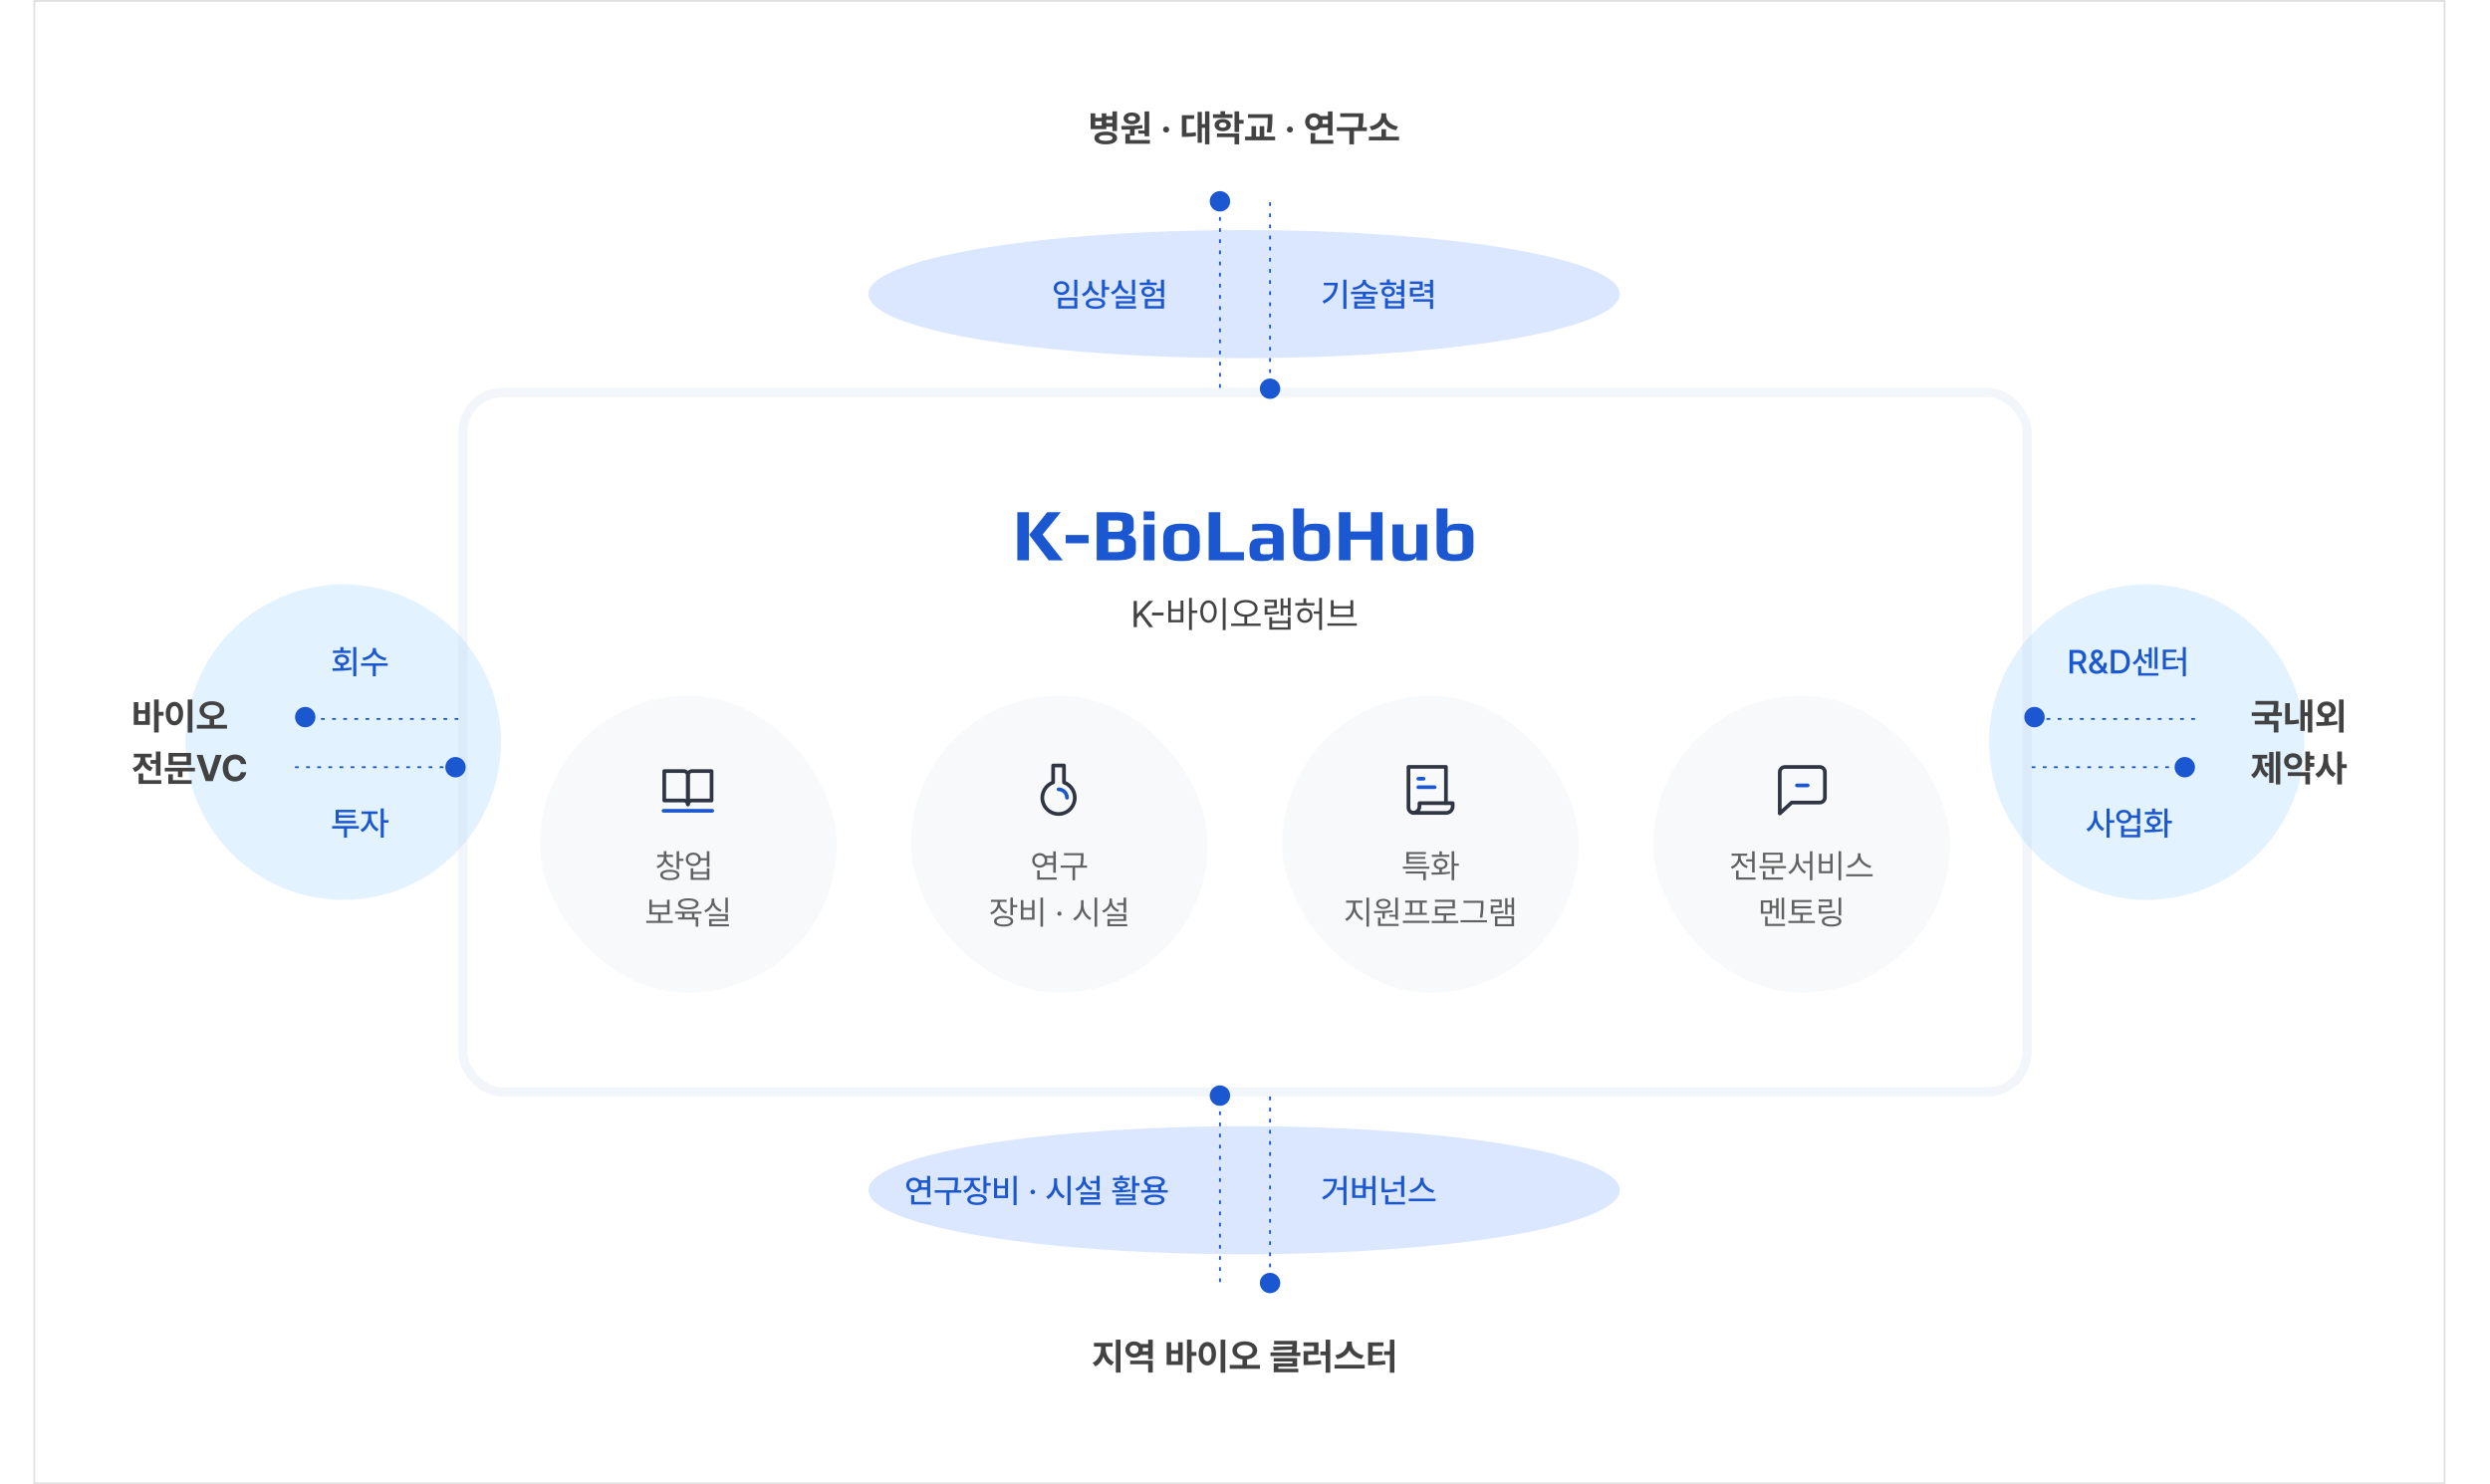 <svg width="1342" height="800" viewBox="0 0 1342 800" fill="none" xmlns="http://www.w3.org/2000/svg">
<rect x="18.5" y="0.5" width="1299" height="799" stroke="#E0E0E0"/>
<g filter="url(#filter0_f_591_1203)">
<ellipse cx="670.5" cy="158.5" rx="202.5" ry="34.5" fill="#DBE7FF"/>
</g>
<g filter="url(#filter1_f_591_1203)">
<circle cx="185" cy="400" r="85" fill="#E2F2FF"/>
</g>
<g filter="url(#filter2_f_591_1203)">
<ellipse cx="670.5" cy="641.5" rx="202.5" ry="34.5" fill="#DBE7FF"/>
</g>
<path d="M590.289 61.098V63.5H593.785V61.098H596.246V62.641H599.527V60.023H602.008V70.648H599.527V68.266H596.246V69.613H587.789V61.098H590.289ZM590.289 67.68H593.785V65.414H590.289V67.68ZM595.934 70.941C599.723 70.961 602.047 72.211 602.066 74.398C602.047 76.547 599.723 77.797 595.934 77.797C592.145 77.797 589.82 76.547 589.82 74.398C589.82 72.211 592.145 70.961 595.934 70.941ZM595.934 72.856C593.57 72.856 592.301 73.344 592.301 74.398C592.301 75.394 593.57 75.902 595.934 75.902C598.297 75.902 599.586 75.394 599.586 74.398C599.586 73.344 598.297 72.856 595.934 72.856ZM596.246 66.273H599.527V64.613H596.246V66.273ZM619.371 60.043V73.461H616.871V72.055H613.473V70.356H616.871V60.043H619.371ZM619.762 75.492V77.484H606.52V72.172H609V69.809C607.408 69.877 605.895 69.887 604.547 69.887L604.254 67.914C607.516 67.894 611.91 67.856 615.66 67.387L615.797 69.164C614.391 69.398 612.936 69.564 611.5 69.672V73.051H609V75.492H619.762ZM610.035 60.648C612.613 60.629 614.469 61.938 614.469 63.832C614.469 65.727 612.613 66.957 610.035 66.957C607.398 66.957 605.562 65.727 605.562 63.832C605.562 61.938 607.379 60.629 610.035 60.648ZM610.035 62.465C608.766 62.465 607.906 62.953 607.926 63.832C607.906 64.691 608.766 65.16 610.035 65.16C611.227 65.16 612.086 64.691 612.105 63.832C612.086 62.953 611.227 62.465 610.035 62.465ZM628.512 71.449C627.594 71.449 626.852 70.707 626.871 69.809C626.852 68.91 627.594 68.188 628.512 68.188C629.371 68.188 630.133 68.91 630.133 69.809C630.133 70.707 629.371 71.449 628.512 71.449ZM651.832 60.023V77.797H649.469V68.871H647.75V76.938H645.465V60.316H647.75V66.879H649.469V60.023H651.832ZM643.59 62.074V64.086H639.469V71.664C641.188 71.654 642.711 71.566 644.43 71.254L644.605 73.285C642.438 73.695 640.543 73.754 638.199 73.773H636.969V62.074H643.59ZM664.293 61.605V63.578H653.746V61.605H657.789V59.926H660.27V61.605H664.293ZM659.02 64.144C661.598 64.144 663.395 65.473 663.395 67.426C663.395 69.379 661.598 70.707 659.02 70.707C656.441 70.707 654.605 69.379 654.605 67.426C654.605 65.473 656.441 64.144 659.02 64.144ZM659.02 66.019C657.828 66.019 657.027 66.508 657.047 67.426C657.027 68.324 657.828 68.793 659.02 68.793C660.211 68.793 661.031 68.324 661.031 67.426C661.031 66.508 660.211 66.019 659.02 66.019ZM667.848 60.023V64.633H670.25V66.664H667.848V71.176H665.348V60.023H667.848ZM667.848 71.918V77.797H665.348V73.91H655.875V71.918H667.848ZM685.777 61.566V63.305C685.758 65.473 685.758 67.914 685.113 71.488L682.672 71.273C683.258 68.022 683.277 65.6 683.277 63.539H672.633V61.566H685.777ZM687.242 73.598V75.629H671.031V73.598H674.488V68.012H676.969V73.598H678.922V68.012H681.383V73.598H687.242ZM695.23 71.449C694.312 71.449 693.57 70.707 693.59 69.809C693.57 68.91 694.312 68.188 695.23 68.188C696.09 68.188 696.852 68.91 696.852 69.809C696.852 70.707 696.09 71.449 695.23 71.449ZM718.16 60.043V73.031H715.68V68.812H711.617C710.758 69.721 709.518 70.277 708.141 70.277C705.445 70.277 703.395 68.324 703.414 65.688C703.395 63.012 705.445 61.078 708.141 61.059C709.518 61.068 710.748 61.615 711.617 62.523H715.68V60.043H718.16ZM718.59 75.492V77.484H706.363V71.723H708.863V75.492H718.59ZM708.141 63.285C706.754 63.285 705.758 64.184 705.777 65.688C705.758 67.172 706.754 68.07 708.141 68.07C709.449 68.07 710.465 67.172 710.465 65.688C710.465 64.184 709.449 63.285 708.141 63.285ZM712.691 64.516C712.779 64.887 712.828 65.277 712.828 65.688C712.828 66.078 712.779 66.459 712.691 66.82H715.68V64.516H712.691ZM734.781 61.059V62.66C734.781 64.32 734.781 66.137 734.332 68.617H736.676V70.629H729.742V77.816H727.242V70.629H720.465V68.617H731.812C732.262 66.322 732.301 64.584 732.301 63.051H722.32V61.059H734.781ZM754.02 73.676V75.668H737.75V73.676H744.547V69.652H747.027V73.676H754.02ZM747.105 62.309C747.105 64.848 749.391 67.523 753.453 68.148L752.398 70.219C749.273 69.652 746.949 67.982 745.777 65.766C744.605 67.973 742.301 69.662 739.195 70.219L738.141 68.148C742.164 67.523 744.43 64.828 744.449 62.309V61.039H747.105V62.309Z" fill="#424242"/>
<path d="M85.551 377.023V383.664H88.168V385.754H85.551V394.797H83.051V377.023H85.551ZM74.574 378.43V382.766H78.266V378.43H80.746V390.676H72.094V378.43H74.574ZM74.574 388.664H78.266V384.699H74.574V388.664ZM103.695 377.023V394.836H101.176V377.023H103.695ZM94.047 378.273C96.723 378.273 98.715 380.734 98.715 384.602C98.715 388.508 96.723 390.949 94.047 390.949C91.312 390.949 89.32 388.508 89.34 384.602C89.32 380.734 91.312 378.273 94.047 378.273ZM94.047 380.52C92.66 380.52 91.742 381.965 91.742 384.602C91.742 387.258 92.66 388.684 94.047 388.684C95.394 388.684 96.312 387.258 96.312 384.602C96.312 381.965 95.394 380.52 94.047 380.52ZM114.203 377.941C118.031 377.941 120.883 379.875 120.902 382.805C120.883 385.48 118.627 387.287 115.434 387.648V390.676H122.367V392.727H106.098V390.676H112.953V387.629C109.77 387.287 107.523 385.471 107.523 382.805C107.523 379.875 110.375 377.941 114.203 377.941ZM114.203 379.934C111.723 379.934 109.984 381.027 109.984 382.805C109.984 384.68 111.723 385.734 114.203 385.734C116.703 385.734 118.422 384.68 118.441 382.805C118.422 381.027 116.703 379.934 114.203 379.934ZM86.508 405.043V418.012H84.027V411.645H81.117V409.633H84.027V405.043H86.508ZM86.938 420.492V422.484H74.711V416.879H77.211V420.492H86.938ZM78.246 408.52C78.246 410.57 79.496 412.777 82.328 413.695L81.098 415.668C79.125 415.033 77.777 413.734 76.996 412.113C76.215 413.91 74.799 415.336 72.699 416.039L71.43 414.008C74.359 413.09 75.688 410.766 75.707 408.5V408.227H72.133V406.234H81.781V408.227H78.246V408.52ZM105.062 413.812V415.785H98.363V418.852H95.902V415.785H88.793V413.812H105.062ZM102.973 405.805V412.348H90.824V405.805H102.973ZM93.266 407.738V410.414H100.531V407.738H93.266ZM103.266 420.492V422.484H90.707V417.309H93.188V420.492H103.266ZM109.242 406.859L112.68 417.641H112.816L116.273 406.859H119.516L114.633 421H110.863L105.961 406.859H109.242ZM129.77 411.781C129.535 410.219 128.324 409.262 126.684 409.262C124.477 409.262 123.031 410.961 123.031 413.93C123.031 416.977 124.496 418.598 126.664 418.598C128.285 418.598 129.477 417.699 129.77 416.176L132.738 416.195C132.406 418.812 130.219 421.195 126.625 421.195C122.836 421.195 120.043 418.539 120.043 413.93C120.043 409.32 122.895 406.664 126.625 406.664C129.887 406.664 132.348 408.539 132.738 411.781H129.77Z" fill="#424242"/>
<g filter="url(#filter3_f_591_1203)">
<circle cx="1157" cy="400" r="85" fill="#E2F2FF"/>
</g>
<path d="M1227.94 377.805V379.191C1227.94 380.5 1227.94 382.004 1227.58 383.918H1229.87V385.91H1222.96V388.469H1227.96V394.797H1225.46V390.422H1215.24V388.469H1220.46V385.91H1213.6V383.918H1225.06C1225.4 382.258 1225.45 380.949 1225.46 379.777H1215.59V377.805H1227.94ZM1246.22 377.023V394.797H1243.81V385.91H1242.15V393.938H1239.81V377.316H1242.15V383.898H1243.81V377.023H1246.22ZM1234.11 378.996V388.273C1235.53 388.244 1237.1 388.117 1238.81 387.785L1239.07 389.934C1236.69 390.344 1234.65 390.461 1232.82 390.461H1231.61V378.996H1234.11ZM1253.93 378.078C1256.74 378.078 1258.85 379.875 1258.85 382.434C1258.85 384.602 1257.34 386.223 1255.16 386.672V389.055C1256.67 388.977 1258.18 388.84 1259.62 388.645L1259.81 390.441C1255.87 391.184 1251.65 391.223 1248.54 391.223L1248.25 389.211C1249.56 389.211 1251.08 389.201 1252.68 389.152V386.652C1250.51 386.213 1248.99 384.592 1248.99 382.434C1248.99 379.875 1251.12 378.078 1253.93 378.078ZM1253.93 380.207C1252.53 380.207 1251.45 381.008 1251.47 382.434C1251.45 383.82 1252.53 384.66 1253.93 384.66C1255.36 384.66 1256.41 383.82 1256.43 382.434C1256.41 381.008 1255.34 380.207 1253.93 380.207ZM1263.11 377.023V394.836H1260.63V377.023H1263.11ZM1228.97 405.023V422.797H1226.61V405.023H1228.97ZM1225.34 405.316V421.977H1222.99V413.129H1220.65V411.117H1222.99V405.316H1225.34ZM1219.22 409.789C1219.22 412.738 1220.14 415.727 1222.74 417.211L1221.28 419.047C1219.69 418.109 1218.65 416.518 1218.05 414.613C1217.44 416.684 1216.36 418.441 1214.73 419.438L1213.23 417.602C1215.85 416 1216.82 412.797 1216.82 409.789V408.832H1213.91V406.84H1221.92V408.832H1219.22V409.789ZM1247.29 407.367V409.379H1244.99V411.195H1247.29V413.266H1244.99V415.512H1242.49V405.023H1244.99V407.367H1247.29ZM1244.99 416.215V422.797H1242.49V418.227H1233.01V416.215H1244.99ZM1235.88 406C1238.64 405.98 1240.73 407.816 1240.73 410.316C1240.73 412.875 1238.64 414.672 1235.88 414.672C1233.11 414.672 1231 412.875 1231 410.316C1231 407.816 1233.11 405.98 1235.88 406ZM1235.88 408.129C1234.48 408.129 1233.44 408.93 1233.46 410.316C1233.44 411.742 1234.48 412.562 1235.88 412.562C1237.25 412.562 1238.29 411.742 1238.31 410.316C1238.29 408.93 1237.25 408.129 1235.88 408.129ZM1254.71 409.047C1254.69 412.23 1256.06 415.453 1258.91 416.82L1257.41 418.812C1255.5 417.875 1254.22 416.117 1253.48 413.969C1252.71 416.273 1251.33 418.158 1249.32 419.145L1247.78 417.133C1250.79 415.746 1252.21 412.348 1252.21 409.047V406.391H1254.71V409.047ZM1262.19 405.023V411.879H1264.81V413.988H1262.19V422.797H1259.69V405.023H1262.19Z" fill="#424242"/>
<rect x="249.5" y="211.5" width="843" height="377" rx="21.5" stroke="#C8D6EB" stroke-opacity="0.24" stroke-width="5"/>
<path d="M548.3 276.04H554.54V302H548.3V276.04ZM554.7 288.24L564.42 276.04H571.74L561.9 288.12L572.82 302H565.22L554.7 288.24ZM574.366 288.32H586.686V292.8H574.366V288.32ZM591.073 276.04H601.593C604.073 276.04 605.98 276.227 607.313 276.6C608.673 276.947 609.633 277.52 610.193 278.32C610.753 279.093 611.033 280.187 611.033 281.6V284.8C611.033 285.52 610.74 286.2 610.153 286.84C609.593 287.48 608.927 287.92 608.153 288.16V288.36C609.167 288.467 610.087 288.907 610.913 289.68C611.767 290.427 612.193 291.267 612.193 292.2V296.2C612.193 298.307 611.353 299.8 609.673 300.68C607.993 301.56 605.393 302 601.873 302H591.073V276.04ZM601.593 286.6C602.58 286.6 603.313 286.52 603.793 286.36C604.273 286.2 604.593 285.947 604.753 285.6C604.94 285.227 605.033 284.693 605.033 284V282.72C605.033 282.107 604.953 281.653 604.793 281.36C604.633 281.04 604.3 280.813 603.793 280.68C603.313 280.547 602.54 280.48 601.473 280.48H597.313V286.6H601.593ZM601.753 297.56C603.273 297.56 604.353 297.387 604.993 297.04C605.633 296.693 605.953 296.133 605.953 295.36V293.28C605.953 292.32 605.7 291.64 605.193 291.24C604.713 290.84 603.847 290.64 602.593 290.64H597.313V297.56H601.753ZM616.384 275.64H622.224V280.36H616.384V275.64ZM616.384 282.64H622.224V302H616.384V282.64ZM636.793 302.4C635.593 302.4 634.606 302.36 633.833 302.28C633.06 302.2 632.233 302.04 631.353 301.8C630.393 301.533 629.62 301.16 629.033 300.68C628.446 300.173 627.953 299.467 627.553 298.56C627.153 297.68 626.953 296.613 626.953 295.36V289.64C626.953 288.36 627.153 287.24 627.553 286.28C627.953 285.32 628.473 284.573 629.113 284.04C629.673 283.587 630.406 283.213 631.313 282.92C632.246 282.6 633.153 282.4 634.033 282.32C635.046 282.267 635.966 282.24 636.793 282.24C638.02 282.24 638.993 282.28 639.713 282.36C640.46 282.413 641.273 282.573 642.153 282.84C643.113 283.133 643.886 283.533 644.473 284.04C645.086 284.547 645.606 285.267 646.033 286.2C646.433 287.16 646.633 288.307 646.633 289.64V295.36C646.633 296.56 646.433 297.613 646.033 298.52C645.66 299.427 645.166 300.133 644.553 300.64C644.02 301.093 643.286 301.467 642.353 301.76C641.446 302.027 640.553 302.2 639.673 302.28C638.873 302.36 637.913 302.4 636.793 302.4ZM636.793 298.76C637.886 298.76 638.713 298.68 639.273 298.52C639.833 298.333 640.22 298.053 640.433 297.68C640.673 297.307 640.793 296.76 640.793 296.04V288.72C640.793 287.653 640.513 286.907 639.953 286.48C639.393 286.053 638.34 285.84 636.793 285.84C635.246 285.84 634.193 286.053 633.633 286.48C633.073 286.907 632.793 287.653 632.793 288.72V296.04C632.793 296.76 632.9 297.307 633.113 297.68C633.353 298.053 633.753 298.333 634.313 298.52C634.873 298.68 635.7 298.76 636.793 298.76ZM651.425 276.04H657.665V297.56H670.425V302H651.425V276.04ZM679.868 302.4C678.055 302.4 676.695 302.24 675.788 301.92C674.908 301.573 674.281 300.973 673.908 300.12C673.561 299.24 673.388 297.933 673.388 296.2C673.388 294.653 673.575 293.44 673.948 292.56C674.348 291.68 674.975 291.053 675.828 290.68C676.708 290.28 677.908 290.08 679.428 290.08H685.988V288.76C685.988 287.933 685.868 287.32 685.628 286.92C685.415 286.52 685.001 286.24 684.388 286.08C683.801 285.92 682.908 285.84 681.708 285.84C680.055 285.84 677.788 286 674.908 286.32V282.64C677.015 282.373 679.481 282.24 682.308 282.24C684.788 282.24 686.695 282.427 688.028 282.8C689.388 283.173 690.361 283.813 690.948 284.72C691.535 285.627 691.828 286.947 691.828 288.68V302H686.108V300.24C685.655 301.013 685.041 301.56 684.268 301.88C683.495 302.227 682.028 302.4 679.868 302.4ZM682.148 298.76C683.321 298.76 684.161 298.72 684.668 298.64C685.041 298.587 685.295 298.507 685.428 298.4C685.588 298.293 685.721 298.12 685.828 297.88C685.935 297.693 685.988 297.413 685.988 297.04V293.28H681.988C681.081 293.28 680.441 293.347 680.068 293.48C679.695 293.587 679.441 293.827 679.308 294.2C679.175 294.547 679.108 295.173 679.108 296.08C679.108 296.96 679.175 297.573 679.308 297.92C679.441 298.267 679.695 298.493 680.068 298.6C680.468 298.707 681.161 298.76 682.148 298.76ZM706.766 302.4C704.313 302.4 702.366 302.147 700.926 301.64C699.513 301.133 698.5 300.36 697.886 299.32C697.273 298.253 696.966 296.853 696.966 295.12V274H702.806V284.56C703.153 283.68 703.793 283.08 704.726 282.76C705.66 282.413 707.113 282.24 709.086 282.24C710.766 282.24 712.113 282.373 713.126 282.64C714.166 282.907 714.953 283.333 715.486 283.92C715.993 284.507 716.34 285.16 716.526 285.88C716.713 286.573 716.806 287.533 716.806 288.76V295.12C716.806 297.733 716.02 299.6 714.446 300.72C712.873 301.84 710.313 302.4 706.766 302.4ZM706.846 298.76C707.993 298.76 708.86 298.68 709.446 298.52C710.033 298.36 710.433 298.08 710.646 297.68C710.86 297.28 710.966 296.68 710.966 295.88V288.72C710.966 287.84 710.873 287.213 710.686 286.84C710.5 286.44 710.126 286.173 709.566 286.04C709.006 285.907 708.086 285.84 706.806 285.84C705.713 285.84 704.873 285.933 704.286 286.12C703.726 286.307 703.34 286.6 703.126 287C702.913 287.4 702.806 287.973 702.806 288.72V295.88C702.806 296.68 702.9 297.28 703.086 297.68C703.3 298.08 703.686 298.36 704.246 298.52C704.833 298.68 705.7 298.76 706.846 298.76ZM721.62 276.04H727.86V286.44H738.9V276.04H745.14V302H738.9V290.88H727.86V302H721.62V276.04ZM757.202 302.4C754.722 302.4 752.975 301.96 751.962 301.08C750.975 300.173 750.482 298.76 750.482 296.84V282.64H756.322V296.04C756.322 296.787 756.389 297.347 756.522 297.72C756.682 298.093 756.975 298.36 757.402 298.52C757.855 298.68 758.535 298.76 759.442 298.76C760.589 298.76 761.429 298.693 761.962 298.56C762.495 298.4 762.855 298.133 763.042 297.76C763.229 297.387 763.322 296.813 763.322 296.04V282.64H769.162V302H763.402V299.64C762.975 301.48 760.909 302.4 757.202 302.4ZM784.071 302.4C781.618 302.4 779.671 302.147 778.231 301.64C776.818 301.133 775.804 300.36 775.191 299.32C774.578 298.253 774.271 296.853 774.271 295.12V274H780.111V284.56C780.458 283.68 781.098 283.08 782.031 282.76C782.964 282.413 784.418 282.24 786.391 282.24C788.071 282.24 789.418 282.373 790.431 282.64C791.471 282.907 792.258 283.333 792.791 283.92C793.298 284.507 793.644 285.16 793.831 285.88C794.018 286.573 794.111 287.533 794.111 288.76V295.12C794.111 297.733 793.324 299.6 791.751 300.72C790.178 301.84 787.618 302.4 784.071 302.4ZM784.151 298.76C785.298 298.76 786.164 298.68 786.751 298.52C787.338 298.36 787.738 298.08 787.951 297.68C788.164 297.28 788.271 296.68 788.271 295.88V288.72C788.271 287.84 788.178 287.213 787.991 286.84C787.804 286.44 787.431 286.173 786.871 286.04C786.311 285.907 785.391 285.84 784.111 285.84C783.018 285.84 782.178 285.933 781.591 286.12C781.031 286.307 780.644 286.6 780.431 287C780.218 287.4 780.111 287.973 780.111 288.72V295.88C780.111 296.68 780.204 297.28 780.391 297.68C780.604 298.08 780.991 298.36 781.551 298.52C782.138 298.68 783.004 298.76 784.151 298.76Z" fill="#1B57D1"/>
<path d="M610.992 338V323.856H612.746V330.845H612.925L619.224 323.856H621.517L615.605 330.238L621.517 338H619.376L614.514 331.453L612.746 333.442V338H610.992ZM627.096 330.155V331.702H620.895V330.155H627.096ZM642.394 322.227V329.064H645.294V330.39H642.394V339.588H640.86V322.227H642.394ZM629.673 335.417V323.704H631.192V328.29H636.275V323.704H637.794V335.417H629.673ZM631.192 334.133H636.275V329.519H631.192V334.133ZM660.549 322.227V339.616H659.016V322.227H660.549ZM646.889 329.616C646.889 325.928 648.726 323.58 651.322 323.566C653.892 323.58 655.756 325.928 655.756 329.616C655.756 333.318 653.892 335.666 651.322 335.666C648.726 335.666 646.889 333.318 646.889 329.616ZM648.367 329.616C648.367 332.448 649.582 334.298 651.322 334.298C653.063 334.298 654.264 332.448 654.264 329.616C654.264 326.798 653.063 324.948 651.322 324.934C649.582 324.948 648.367 326.798 648.367 329.616ZM671.425 323.359C675.127 323.373 677.779 325.169 677.779 327.903C677.779 330.486 675.486 332.199 672.185 332.42V336.066H679.423V337.351H663.525V336.066H670.666V332.42C667.392 332.192 665.086 330.486 665.086 327.903C665.086 325.169 667.751 323.373 671.425 323.359ZM666.563 327.903C666.563 329.906 668.621 331.204 671.425 331.218C674.243 331.204 676.301 329.906 676.301 327.903C676.301 325.942 674.243 324.616 671.425 324.63C668.621 324.616 666.563 325.942 666.563 327.903ZM695.547 322.24V331.84H694.097V327.613H691.652V331.674H690.216V322.558H691.652V326.37H694.097V322.24H695.547ZM681.57 324.519V323.276H688.144V327.724H683.103V330.03C685.382 330.01 687.129 329.913 689.194 329.492L689.36 330.749C687.108 331.177 685.257 331.273 682.744 331.273H681.611V326.564H686.68V324.519H681.57ZM684.111 339.354V332.655H685.63V334.644H694.056V332.655H695.547V339.354H684.111ZM685.63 338.097H694.056V335.887H685.63V338.097ZM708.427 325.017V326.287H698.095V325.017H702.487V322.434H704.02V325.017H708.427ZM699.172 331.715C699.172 329.381 700.899 327.724 703.275 327.724C705.623 327.724 707.335 329.381 707.349 331.715C707.335 334.022 705.623 335.693 703.275 335.693C700.899 335.693 699.172 334.022 699.172 331.715ZM700.609 331.715C700.595 333.276 701.741 334.381 703.275 334.367C704.794 334.381 705.94 333.276 705.94 331.715C705.94 330.169 704.794 329.05 703.275 329.036C701.741 329.05 700.595 330.169 700.609 331.715ZM708.054 330.804V329.519H710.968V322.227H712.487V339.588H710.968V330.804H708.054ZM731.278 335.983V337.268H715.38V335.983H731.278ZM717.259 332.503V323.47H718.792V326.715H727.811V323.47H729.33V332.503H717.259ZM718.792 331.273H727.811V327.945H718.792V331.273Z" fill="#424242"/>
<rect x="291" y="375" width="160" height="160" rx="80" fill="#F8F9FA"/>
<path d="M383.342 415.592H373.146C372.554 415.555 371.97 415.753 371.522 416.143C371.074 416.534 370.799 417.085 370.756 417.678V433.529C370.799 432.937 371.074 432.385 371.522 431.995C371.97 431.604 372.554 431.406 373.146 431.444H383.342C383.397 431.444 383.448 431.447 383.502 431.451V415.599C383.448 415.596 383.397 415.592 383.342 415.592Z" stroke="#2F3542" stroke-width="2" stroke-linecap="round" stroke-linejoin="round"/>
<path d="M358.165 415.592H368.361C368.954 415.555 369.538 415.753 369.985 416.143C370.433 416.534 370.708 417.085 370.751 417.678V433.529C370.708 432.937 370.433 432.385 369.985 431.995C369.538 431.604 368.954 431.406 368.361 431.444H358.165C358.112 431.444 358.058 431.447 358.005 431.451V415.599C358.058 415.596 358.112 415.592 358.165 415.592Z" stroke="#2F3542" stroke-width="2" stroke-linecap="round" stroke-linejoin="round"/>
<path d="M357.626 436.999H383.88" stroke="#1B57D1" stroke-width="2" stroke-linecap="round" stroke-linejoin="round"/>
<path d="M359.144 462.172C359.144 464.088 360.726 465.811 363.028 466.479L362.378 467.586C360.576 467.023 359.188 465.854 358.493 464.352C357.816 466.057 356.375 467.357 354.538 467.99L353.835 466.9C356.173 466.18 357.79 464.316 357.79 462.172V461.855H354.257V460.713H357.79V458.727H359.179V460.713H362.677V461.855H359.144V462.172ZM366.034 458.797V462.875H368.39V464.018H366.034V468.395H364.663V458.797H366.034ZM361.024 468.781C364.241 468.781 366.175 469.801 366.175 471.576C366.175 473.369 364.241 474.371 361.024 474.371C357.79 474.371 355.839 473.369 355.839 471.576C355.839 469.801 357.79 468.781 361.024 468.781ZM361.024 469.871C358.651 469.871 357.21 470.486 357.228 471.576C357.21 472.666 358.651 473.299 361.024 473.299C363.397 473.299 364.839 472.666 364.839 471.576C364.839 470.486 363.397 469.871 361.024 469.871ZM373.681 459.535C375.781 459.518 377.372 460.739 377.671 462.541H380.94V458.797H382.329V467.182H380.94V463.684H377.688C377.407 465.529 375.799 466.76 373.681 466.76C371.308 466.76 369.62 465.283 369.62 463.139C369.62 461.012 371.308 459.518 373.681 459.535ZM373.681 460.713C372.081 460.695 370.938 461.697 370.938 463.139C370.938 464.562 372.081 465.6 373.681 465.6C375.263 465.6 376.388 464.562 376.388 463.139C376.388 461.697 375.263 460.695 373.681 460.713ZM373.646 467.973V469.959H380.94V467.973H382.329V474.213H372.257V467.973H373.646ZM373.646 473.088H380.94V471.066H373.646V473.088ZM362.606 496.277V497.42H348.298V496.277H354.731V492.902H349.985V484.904H351.374V487.734H359.495V484.904H360.849V492.902H356.085V496.277H362.606ZM351.374 491.777H359.495V488.859H351.374V491.777ZM378.093 491.338V492.463H374.296V494.449H376.335V499.424H374.946V495.557H365.437V494.449H367.634V492.463H363.854V491.338H378.093ZM370.974 484.184C374.366 484.166 376.493 485.291 376.493 487.154C376.493 489.035 374.366 490.16 370.974 490.143C367.581 490.16 365.437 489.035 365.437 487.154C365.437 485.291 367.581 484.166 370.974 484.184ZM370.974 485.291C368.442 485.273 366.843 485.994 366.86 487.154C366.843 488.35 368.442 489.07 370.974 489.07C373.47 489.07 375.087 488.35 375.087 487.154C375.087 485.994 373.47 485.273 370.974 485.291ZM369.022 494.449H372.942V492.463H369.022V494.449ZM392.296 483.797V491.9H390.942V483.797H392.296ZM392.313 492.691V496.436H383.542V498.123H392.876V499.248H382.188V495.363H390.942V493.799H382.153V492.691H392.313ZM384.948 485.449C384.931 487.664 386.618 489.615 388.938 490.371L388.253 491.443C386.425 490.819 384.966 489.51 384.263 487.822C383.56 489.642 382.092 491.074 380.237 491.742L379.517 490.652C381.872 489.826 383.542 487.752 383.542 485.449V484.254H384.948V485.449Z" fill="#616161"/>
<rect x="491" y="375" width="160" height="160" rx="80" fill="#F8F9FA"/>
<path d="M570.517 425.426C571.114 425.425 571.705 425.543 572.256 425.771C572.807 425.999 573.308 426.334 573.73 426.756C574.152 427.178 574.487 427.679 574.715 428.23C574.943 428.781 575.061 429.372 575.061 429.969" stroke="#1B57D1" stroke-width="2" stroke-linecap="round" stroke-linejoin="round"/>
<path d="M573.438 421.707V412.599H567.596V421.707C565.647 422.396 564.005 423.751 562.959 425.534C561.914 427.317 561.532 429.412 561.881 431.449C562.231 433.486 563.289 435.334 564.87 436.666C566.45 437.999 568.45 438.729 570.517 438.729C572.584 438.729 574.584 437.999 576.165 436.666C577.745 435.334 578.803 433.486 579.153 431.449C579.502 429.412 579.121 427.317 578.075 425.534C577.029 423.751 575.387 422.396 573.438 421.707Z" stroke="#2F3542" stroke-width="2" stroke-linecap="round" stroke-linejoin="round"/>
<path d="M569.031 458.814V470.363H567.643V466.145H563.6C562.879 467.067 561.719 467.621 560.383 467.621C558.045 467.621 556.322 466.004 556.322 463.719C556.322 461.434 558.045 459.816 560.383 459.799C561.71 459.808 562.844 460.353 563.582 461.258H567.643V458.814H569.031ZM569.471 472.93V474.09H558.994V469.15H560.383V472.93H569.471ZM560.383 461.029C558.783 461.047 557.641 462.154 557.641 463.719C557.641 465.283 558.783 466.391 560.383 466.391C561.912 466.391 563.09 465.283 563.09 463.719C563.09 462.154 561.912 461.047 560.383 461.029ZM564.215 462.4C564.347 462.805 564.426 463.244 564.426 463.719C564.426 464.176 564.347 464.606 564.215 465.002H567.643V462.4H564.215ZM583.99 459.816V461.188C583.99 462.673 583.99 464.281 583.551 466.531H585.871V467.674H579.42V474.459H578.031V467.674H571.633V466.531H582.145C582.619 464.281 582.619 462.638 582.619 461.188V460.959H573.426V459.816H583.99ZM539.008 486.768C539.008 488.807 540.537 490.635 542.84 491.391L542.189 492.48C540.388 491.892 539.025 490.644 538.357 489.07C537.681 490.863 536.239 492.261 534.367 492.938L533.664 491.83C536.002 491.039 537.637 489.018 537.654 486.768V486.1H534.086V484.957H542.523V486.1H539.008V486.768ZM545.934 483.797V487.787H548.289V488.947H545.934V493.236H544.562V483.797H545.934ZM540.924 493.658C544.141 493.658 546.074 494.713 546.074 496.506C546.074 498.334 544.141 499.389 540.924 499.389C537.707 499.389 535.738 498.334 535.738 496.506C535.738 494.713 537.707 493.658 540.924 493.658ZM540.924 494.766C538.568 494.766 537.109 495.416 537.127 496.506C537.109 497.631 538.568 498.281 540.924 498.281C543.297 498.281 544.738 497.631 544.738 496.506C544.738 495.416 543.297 494.766 540.924 494.766ZM562.158 483.797V499.459H560.77V483.797H562.158ZM551.559 485.133V489.264H556.217V485.133H557.57V495.68H550.188V485.133H551.559ZM551.559 494.52H556.217V490.371H551.559V494.52ZM571 493.57C570.385 493.57 569.857 493.061 569.875 492.428C569.857 491.812 570.385 491.303 571 491.303C571.615 491.303 572.125 491.812 572.125 492.428C572.125 493.061 571.615 493.57 571 493.57ZM583.99 487.998C583.973 490.846 585.924 493.729 588.227 494.766L587.383 495.855C585.607 494.985 584.069 493.148 583.322 490.916C582.593 493.28 581.055 495.249 579.227 496.172L578.348 495.012C580.668 493.939 582.602 490.969 582.619 487.998V485.15H583.99V487.998ZM591.32 483.797V499.459H589.932V483.797H591.32ZM606.947 483.797V491.883H605.559V487.822H602.078V486.68H605.559V483.797H606.947ZM606.947 492.674V496.4H598.211V498.105H607.527V499.213H596.857V495.346H605.576V493.781H596.822V492.674H606.947ZM599.318 485.783C599.301 487.84 600.918 489.703 603.203 490.459L602.465 491.531C600.733 490.916 599.354 489.686 598.668 488.104C598 489.888 596.585 491.25 594.73 491.918L593.975 490.811C596.33 490.037 597.947 488.068 597.965 485.783V484.307H599.318V485.783Z" fill="#616161"/>
<rect x="691" y="375" width="160" height="160" rx="80" fill="#F8F9FA"/>
<path d="M765.04 432.891V434.588C765.039 435.488 764.694 436.354 764.076 437.009C763.458 437.664 762.614 438.06 761.715 438.114C761.79 438.12 761.863 438.137 761.941 438.137H779.392C780.334 438.137 781.236 437.762 781.902 437.097C782.567 436.431 782.941 435.529 782.941 434.588V432.891H765.04Z" stroke="#2F3542" stroke-width="2" stroke-linecap="round" stroke-linejoin="round"/>
<path d="M779.303 432.891V413.318H759.107V435.298C759.108 436.009 759.378 436.694 759.861 437.215C760.344 437.736 761.007 438.056 761.715 438.111" stroke="#2F3542" stroke-width="2" stroke-linecap="round" stroke-linejoin="round"/>
<path d="M761.489 438.137H761.941C761.863 438.137 761.79 438.12 761.715 438.114C761.64 438.109 761.567 438.137 761.489 438.137Z" stroke="#2F3542" stroke-width="2" stroke-linecap="round" stroke-linejoin="round"/>
<path d="M764.43 419.718H767.23" stroke="#1B57D1" stroke-width="2" stroke-linecap="round" stroke-linejoin="round"/>
<path d="M764.43 424.268H773.18" stroke="#1B57D1" stroke-width="2" stroke-linecap="round" stroke-linejoin="round"/>
<path d="M770.314 467.076V468.184H756.059V467.076H770.314ZM768.469 469.713V474.424H767.062V470.82H757.658V469.713H768.469ZM768.627 464.492V465.564H757.957V459.219H768.539V460.326H759.346V461.82H768.117V462.893H759.346V464.492H768.627ZM783.762 458.797V465.459H786.258V466.619H783.762V474.424H782.373V458.797H783.762ZM771.439 470.258C772.714 470.258 774.199 470.258 775.746 470.205V468.465C773.927 468.263 772.74 467.199 772.758 465.652C772.74 463.895 774.234 462.752 776.449 462.752C778.629 462.752 780.141 463.895 780.158 465.652C780.141 467.199 778.937 468.263 777.135 468.482V470.152C778.594 470.082 780.062 469.968 781.424 469.766L781.512 470.82C778.102 471.4 774.41 471.436 771.668 471.436L771.439 470.258ZM781.143 460.713V461.838H771.721V460.713H775.746V458.832H777.135V460.713H781.143ZM776.449 463.824C775.008 463.824 774.041 464.562 774.041 465.652C774.041 466.742 775.008 467.445 776.449 467.428C777.873 467.445 778.84 466.742 778.84 465.652C778.84 464.562 777.873 463.824 776.449 463.824ZM730.553 488.596C730.553 491.25 732.486 493.939 734.789 494.941L734.016 496.031C732.188 495.196 730.605 493.395 729.885 491.232C729.146 493.526 727.573 495.521 725.789 496.418L724.963 495.328C727.195 494.256 729.146 491.303 729.164 488.596V486.557H725.473V485.414H734.279V486.557H730.553V488.596ZM737.848 483.797V499.424H736.459V483.797H737.848ZM753.404 483.814V495.68H752.016V494.062H748.781V493.061H752.016V483.814H753.404ZM753.791 497.93V499.09H742.682V494.52H744.07V497.93H753.791ZM740.432 491.057C743.35 491.039 747.252 491.021 750.609 490.6L750.697 491.602C749.3 491.821 747.841 491.962 746.408 492.041V495.135H745.02V492.111C743.438 492.182 741.935 492.19 740.625 492.182L740.432 491.057ZM745.564 484.447C747.85 484.447 749.414 485.537 749.432 487.172C749.414 488.842 747.85 489.879 745.564 489.879C743.262 489.879 741.697 488.842 741.697 487.172C741.697 485.537 743.262 484.447 745.564 484.447ZM745.564 485.502C744.035 485.484 742.998 486.17 743.016 487.172C742.998 488.191 744.035 488.859 745.564 488.859C747.041 488.859 748.096 488.191 748.113 487.172C748.096 486.17 747.041 485.484 745.564 485.502ZM770.385 496.242V497.42H756.076V496.242H770.385ZM769.014 485.379V486.521H766.535V491.988H768.979V493.113H757.377V491.988H759.82V486.521H757.342V485.379H769.014ZM761.191 491.988H765.182V486.521H761.191V491.988ZM785.941 496.33V497.49H771.633V496.33H778.066V493.377H773.426V488.561H782.777V486.1H773.391V484.957H784.131V489.686H774.797V492.234H784.5V493.377H779.42V496.33H785.941ZM799.512 485.467V487.031C799.512 489 799.512 491.232 798.932 494.625L797.525 494.484C798.158 491.285 798.158 488.947 798.158 487.031V486.609H788.736V485.467H799.512ZM801.428 495.979V497.121H787.189V495.979H801.428ZM816.018 483.814V493.131H814.699V488.93H812.502V492.92H811.219V484.113H812.502V487.787H814.699V483.814H816.018ZM816.018 493.869V499.213H805.699V493.869H816.018ZM807.053 494.994V498.088H814.664V494.994H807.053ZM809.355 484.834V489.088H804.803V491.338C806.859 491.329 808.433 491.232 810.287 490.863L810.445 491.988C808.424 492.375 806.754 492.428 804.486 492.428H803.467V488.016H808.037V485.959H803.432V484.834H809.355Z" fill="#616161"/>
<rect x="891" y="375" width="160" height="160" rx="80" fill="#F8F9FA"/>
<path d="M980.78 413.372H961.979C961.616 413.372 961.257 413.443 960.921 413.582C960.586 413.721 960.281 413.924 960.024 414.181C959.767 414.438 959.564 414.742 959.425 415.078C959.286 415.413 959.214 415.773 959.214 416.136V438.441L965.625 432.543H980.78C981.144 432.543 981.503 432.471 981.839 432.333C982.175 432.194 982.479 431.99 982.736 431.733C982.993 431.476 983.197 431.171 983.336 430.836C983.475 430.5 983.546 430.14 983.546 429.777V416.136C983.546 415.772 983.474 415.413 983.335 415.078C983.196 414.742 982.993 414.437 982.736 414.181C982.479 413.924 982.174 413.721 981.839 413.582C981.503 413.443 981.143 413.372 980.78 413.372Z" stroke="#2F3542" stroke-width="2" stroke-linecap="round" stroke-linejoin="round"/>
<path d="M974.284 423.305H968.476" stroke="#1B57D1" stroke-width="2" stroke-linecap="round" stroke-linejoin="round"/>
<path d="M945.696 458.814V470.275H944.308V464.281H941.091V463.139H944.308V458.814H945.696ZM946.136 472.93V474.09H935.659V469.238H937.048V472.93H946.136ZM938.173 462.031C938.173 464.053 939.737 466.021 942.022 466.795L941.302 467.902C939.535 467.27 938.173 465.951 937.505 464.334C936.828 466.136 935.387 467.577 933.532 468.271L932.812 467.146C935.114 466.338 936.784 464.281 936.784 462.031V461.223H933.251V460.08H941.671V461.223H938.173V462.031ZM962.589 466.795V467.938H956.226V471.137H954.854V467.938H948.28V466.795H962.589ZM960.726 459.57V465.002H950.144V459.57H960.726ZM951.497 460.66V463.895H959.354V460.66H951.497ZM960.989 472.93V474.09H950.108V469.59H951.497V472.93H960.989ZM969.356 462.998C969.356 465.828 971.167 468.676 973.435 469.713L972.608 470.838C970.833 469.924 969.365 468.052 968.671 465.828C967.977 468.166 966.509 470.17 964.733 471.119L963.837 470.012C966.122 468.887 967.95 465.881 967.95 462.998V460.15H969.356V462.998ZM976.81 458.797V474.459H975.438V465.266H971.729V464.141H975.438V458.797H976.81ZM992.296 458.797V474.459H990.907V458.797H992.296ZM981.696 460.133V464.264H986.354V460.133H987.708V470.68H980.325V460.133H981.696ZM981.696 469.52H986.354V465.371H981.696V469.52ZM1002.75 461.1C1002.75 463.771 1005.81 466.162 1008.54 466.672L1007.91 467.832C1005.55 467.287 1003.06 465.608 1002.05 463.297C1001.04 465.6 998.562 467.278 996.198 467.832L995.565 466.672C998.272 466.145 1001.31 463.789 1001.31 461.1V459.904H1002.75V461.1ZM1009.28 471.154V472.297H994.968V471.154H1009.28ZM961.569 483.797V495.504H960.251V483.797H961.569ZM958.581 484.113V495.047H957.263V489.369H955.065V492.445H949.019V485.309H955.065V488.209H957.263V484.113H958.581ZM962.044 497.93V499.09H951.321V494.045H952.692V497.93H962.044ZM950.319 486.416V491.355H953.782V486.416H950.319ZM976.511 491.936V493.061H971.659V496.33H978.163V497.473H963.854V496.33H970.288V493.061H965.7V485.08H976.335V486.223H967.106V488.455H976.001V489.58H967.106V491.936H976.511ZM992.313 483.814V493.43H990.942V483.814H992.313ZM987.339 484.799V489.088H981.573V491.303C984.368 491.303 986.46 491.232 988.991 490.811L989.149 491.953C986.53 492.375 984.386 492.463 981.503 492.463H980.237V487.998H985.968V485.959H980.202V484.799H987.339ZM987.128 493.746C990.415 493.746 992.419 494.783 992.419 496.576C992.419 498.369 990.415 499.389 987.128 499.389C983.841 499.389 981.854 498.369 981.854 496.576C981.854 494.783 983.841 493.746 987.128 493.746ZM987.128 494.854C984.702 494.854 983.208 495.504 983.208 496.576C983.208 497.648 984.702 498.281 987.128 498.281C989.554 498.281 991.03 497.648 991.03 496.576C991.03 495.504 989.554 494.854 987.128 494.854Z" fill="#616161"/>
<path d="M580.641 150.762V159.727H578.971V150.762H580.641ZM580.641 160.518V166.301H570.287V160.518H580.641ZM571.939 161.854V164.947H579.006V161.854H571.939ZM572.098 151.553C574.506 151.553 576.281 153.064 576.281 155.279C576.281 157.441 574.506 158.971 572.098 158.971C569.689 158.971 567.896 157.441 567.896 155.279C567.896 153.064 569.689 151.553 572.098 151.553ZM572.098 152.959C570.604 152.959 569.531 153.873 569.531 155.279C569.531 156.633 570.604 157.564 572.098 157.564C573.574 157.564 574.646 156.633 574.646 155.279C574.646 153.873 573.574 152.959 572.098 152.959ZM588.568 153.258C588.568 155.332 590.01 157.248 592.365 158.021L591.469 159.34C589.746 158.733 588.454 157.503 587.777 155.947C587.083 157.714 585.747 159.094 583.91 159.779L583.014 158.443C585.475 157.564 586.898 155.473 586.916 153.117V151.57H588.568V153.258ZM595.512 150.744V154.699H597.797V156.105H595.512V160.254H593.842V150.744H595.512ZM590.432 160.623C593.666 160.623 595.652 161.695 595.652 163.541C595.652 165.404 593.666 166.477 590.432 166.459C587.162 166.477 585.141 165.404 585.141 163.541C585.141 161.695 587.162 160.623 590.432 160.623ZM590.432 161.941C588.146 161.941 586.793 162.539 586.811 163.541C586.793 164.578 588.146 165.141 590.432 165.158C592.699 165.141 594.018 164.578 594.018 163.541C594.018 162.539 592.699 161.941 590.432 161.941ZM611.736 150.744V158.848H610.084V150.744H611.736ZM611.754 159.604V163.541H603.07V165H612.281V166.336H601.453V162.275H610.102V160.922H601.4V159.604H611.754ZM604.424 152.379C604.406 154.488 605.936 156.404 608.344 157.16L607.518 158.461C605.681 157.863 604.301 156.615 603.598 155.016C602.877 156.738 601.471 158.109 599.59 158.76L598.746 157.441C601.207 156.615 602.719 154.559 602.719 152.379V151.166H604.424V152.379ZM627.381 150.744V160.289H625.711V156.861H623.25V155.473H625.711V150.744H627.381ZM627.381 161.062V166.301H616.992V161.062H627.381ZM618.645 162.381V164.947H625.746V162.381H618.645ZM623.496 152.309V153.645H614.268V152.309H618.064V150.604H619.717V152.309H623.496ZM618.891 154.365C621.053 154.365 622.582 155.525 622.582 157.178C622.582 158.883 621.053 159.99 618.891 160.008C616.729 159.99 615.182 158.883 615.182 157.178C615.182 155.525 616.729 154.365 618.891 154.365ZM618.891 155.648C617.625 155.631 616.781 156.246 616.781 157.178C616.781 158.145 617.625 158.742 618.891 158.742C620.139 158.742 620.982 158.145 620.982 157.178C620.982 156.246 620.139 155.631 618.891 155.648Z" fill="#1B57D1"/>
<path d="M192.049 348.744V364.494H190.379V348.744H192.049ZM179.111 360.205C180.403 360.196 181.889 360.188 183.436 360.135V358.57C181.59 358.333 180.395 357.252 180.412 355.705C180.395 353.93 181.941 352.752 184.227 352.752C186.529 352.752 188.111 353.93 188.111 355.705C188.111 357.234 186.916 358.307 185.088 358.553V360.082C186.547 360.021 188.023 359.906 189.412 359.73L189.535 360.979C186.037 361.559 182.223 361.594 179.34 361.594L179.111 360.205ZM189.061 350.625V351.961H179.445V350.625H183.436V348.779H185.105V350.625H189.061ZM184.227 354.053C182.908 354.053 181.977 354.703 181.994 355.705C181.977 356.707 182.908 357.322 184.227 357.322C185.58 357.322 186.512 356.707 186.512 355.705C186.512 354.703 185.58 354.053 184.227 354.053ZM202.648 350.133C202.631 352.225 205.197 354.193 208.291 354.598L207.641 355.969C205.065 355.556 202.798 354.22 201.787 352.365C200.75 354.229 198.491 355.556 195.934 355.969L195.266 354.598C198.359 354.193 200.891 352.242 200.908 350.133V349.271H202.648V350.133ZM208.941 357.516V358.887H202.543V364.494H200.908V358.887H194.58V357.516H208.941Z" fill="#1B57D1"/>
<path d="M1115.39 363V350.273H1119.92C1122.87 350.273 1124.33 351.926 1124.33 354.264C1124.33 355.978 1123.56 357.278 1122.01 357.85L1124.83 363H1122.63L1120.04 358.201H1119.92H1117.32V363H1115.39ZM1117.32 356.531H1119.73C1121.61 356.531 1122.38 355.705 1122.38 354.264C1122.38 352.822 1121.61 351.926 1119.73 351.926H1117.32V356.531ZM1130.03 363.176C1127.48 363.176 1125.9 361.664 1125.9 359.625C1125.9 358.096 1126.9 357.155 1128.36 356.162C1127.55 355.195 1126.95 354.299 1126.95 353.156C1126.95 351.398 1128.24 350.133 1130.17 350.133C1132.14 350.133 1133.33 351.416 1133.33 352.91C1133.33 354.123 1132.7 355.002 1131.65 355.775L1130.77 356.408L1133.32 359.449C1133.64 358.825 1133.84 358.069 1133.84 357.217H1135.53C1135.53 358.975 1135.02 360.117 1134.48 360.82L1136.29 363H1134.18L1133.32 361.98C1132.45 362.798 1131.19 363.176 1130.03 363.176ZM1127.78 359.572C1127.78 360.662 1128.67 361.594 1130.05 361.594C1130.82 361.594 1131.61 361.295 1132.26 360.75L1129.41 357.41L1129.1 357.656C1128.09 358.395 1127.78 359.168 1127.78 359.572ZM1128.71 353.174C1128.71 353.815 1129.17 354.466 1129.75 355.178L1130.52 354.633C1131.21 354.176 1131.63 353.719 1131.63 352.963C1131.63 352.365 1131.07 351.697 1130.2 351.697C1129.33 351.697 1128.71 352.436 1128.71 353.174ZM1141.81 363H1137.67V350.273H1141.93C1145.67 350.273 1147.92 352.664 1147.92 356.619C1147.92 360.592 1145.67 363 1141.81 363ZM1139.61 361.312H1141.7C1144.58 361.312 1146.01 359.625 1146.01 356.619C1146.01 353.631 1144.58 351.961 1141.81 351.961H1139.61V361.312ZM1162.81 348.744V360.557H1161.23V348.744H1162.81ZM1159.68 349.025V360.1H1158.08V353.982H1155.78V352.611H1158.08V349.025H1159.68ZM1163.27 362.807V364.16H1152.37V359.115H1154.02V362.807H1163.27ZM1154.15 352.084C1154.15 353.93 1155.18 355.793 1157.19 356.672L1156.25 357.955C1154.87 357.322 1153.89 356.188 1153.37 354.826C1152.79 356.347 1151.75 357.656 1150.28 358.359L1149.35 357.076C1151.42 356.092 1152.53 353.947 1152.53 352.084V349.834H1154.15V352.084ZM1178.07 348.744V364.529H1176.42V355.934H1173.29V354.562H1176.42V348.744H1178.07ZM1173.02 350.15V351.504H1167.35V354.562H1172.36V355.898H1167.35V359.414C1169.98 359.405 1171.81 359.344 1173.9 358.975L1174.08 360.328C1171.79 360.697 1169.81 360.785 1166.89 360.803H1165.66V350.15H1173.02Z" fill="#1B57D1"/>
<path d="M193.42 445.201V446.572H187.021V451.494H185.369V446.572H179.006V445.201H193.42ZM191.82 442.406V443.742H180.904V436.447H191.645V437.783H182.539V439.4H191.293V440.701H182.539V442.406H191.82ZM200.064 440.385C200.064 442.881 201.699 445.658 204.09 446.783L203.141 448.084C201.374 447.231 199.977 445.456 199.273 443.391C198.544 445.649 197.067 447.592 195.266 448.488L194.281 447.17C196.672 446.027 198.412 443.057 198.412 440.385V438.715H194.861V437.326H203.492V438.715H200.064V440.385ZM206.85 435.744V441.984H209.381V443.391H206.85V451.494H205.18V435.744H206.85Z" fill="#1B57D1"/>
<path d="M1130.21 439.752C1130.19 442.547 1131.81 445.395 1134.17 446.537L1133.13 447.873C1131.42 446.985 1130.09 445.219 1129.4 443.109C1128.69 445.359 1127.31 447.24 1125.52 448.172L1124.48 446.818C1126.91 445.658 1128.54 442.635 1128.54 439.752V437.062H1130.21V439.752ZM1137.01 435.744V442.02H1139.55V443.443H1137.01V451.494H1135.34V435.744H1137.01ZM1144.66 436.465C1146.74 436.447 1148.33 437.651 1148.69 439.418H1151.76V435.744H1153.43V444.199H1151.76V440.789H1148.7C1148.36 442.6 1146.75 443.812 1144.66 443.812C1142.25 443.812 1140.53 442.301 1140.53 440.121C1140.53 437.977 1142.25 436.447 1144.66 436.465ZM1144.66 437.854C1143.17 437.854 1142.13 438.768 1142.13 440.121C1142.13 441.475 1143.17 442.406 1144.66 442.406C1146.12 442.406 1147.16 441.475 1147.16 440.121C1147.16 438.768 1146.12 437.854 1144.66 437.854ZM1144.82 444.955V446.783H1151.76V444.955H1153.43V451.301H1143.17V444.955H1144.82ZM1144.82 449.93H1151.76V448.102H1144.82V449.93ZM1168.2 435.744V442.336H1170.57V443.742H1168.2V451.494H1166.53V435.744H1168.2ZM1155.67 447.205C1156.9 447.205 1158.35 447.205 1159.85 447.152V445.553C1158.07 445.307 1156.91 444.234 1156.93 442.705C1156.91 440.93 1158.44 439.752 1160.69 439.752C1162.92 439.752 1164.47 440.93 1164.49 442.705C1164.47 444.234 1163.29 445.315 1161.52 445.57V447.082C1162.92 447.029 1164.32 446.915 1165.63 446.73L1165.74 447.961C1162.33 448.576 1158.64 448.594 1155.93 448.594L1155.67 447.205ZM1165.4 437.607V438.943H1155.96V437.607H1159.85V435.779H1161.52V437.607H1165.4ZM1160.69 441.053C1159.37 441.053 1158.5 441.703 1158.5 442.705C1158.5 443.707 1159.37 444.322 1160.69 444.322C1162.01 444.322 1162.89 443.707 1162.89 442.705C1162.89 441.703 1162.01 441.053 1160.69 441.053Z" fill="#1B57D1"/>
<path d="M501.328 633.762V645.363H499.658V641.268H495.756C495.009 642.155 493.866 642.691 492.557 642.691C490.184 642.691 488.426 641.039 488.426 638.719C488.426 636.381 490.184 634.729 492.557 634.711C493.857 634.72 494.991 635.256 495.738 636.135H499.658V633.762H501.328ZM501.75 647.807V649.16H491.098V644.15H492.768V647.807H501.75ZM492.557 636.205C491.08 636.205 490.025 637.225 490.025 638.719C490.025 640.213 491.08 641.215 492.557 641.215C493.98 641.215 495.053 640.213 495.053 638.719C495.053 637.225 493.98 636.205 492.557 636.205ZM496.477 637.488C496.582 637.866 496.652 638.279 496.652 638.719C496.652 639.141 496.591 639.545 496.477 639.914H499.658V637.488H496.477ZM516.287 634.729V636.117C516.287 637.611 516.287 639.229 515.848 641.479H518.115V642.85H511.734V649.512H510.047V642.85H503.754V641.479H514.16C514.635 639.237 514.635 637.585 514.635 636.117V636.1H505.512V634.729H516.287ZM524.812 636.645C524.812 638.648 526.201 640.477 528.592 641.232L527.801 642.533C526.008 641.962 524.698 640.775 524.004 639.281C523.318 641.004 521.938 642.366 520.049 643.025L519.188 641.689C521.648 640.881 523.125 638.842 523.143 636.662V636.223H519.68V634.869H528.205V636.223H524.812V636.645ZM531.686 633.744V637.646H533.971V639.018H531.686V643.201H530.016V633.744H531.686ZM526.605 643.588C529.857 643.588 531.826 644.66 531.826 646.506C531.826 648.369 529.857 649.477 526.605 649.459C523.318 649.477 521.314 648.369 521.314 646.506C521.314 644.66 523.318 643.588 526.605 643.588ZM526.605 644.906C524.32 644.906 522.967 645.486 522.984 646.506C522.967 647.561 524.32 648.141 526.605 648.141C528.873 648.141 530.191 647.561 530.191 646.506C530.191 645.486 528.873 644.906 526.605 644.906ZM547.91 633.744V649.529H546.24V633.744H547.91ZM537.416 635.062V639.105H541.652V635.062H543.305V645.75H535.746V635.062H537.416ZM537.416 644.379H541.652V640.424H537.416V644.379ZM556.611 643.676C555.926 643.676 555.346 643.113 555.363 642.428C555.346 641.742 555.926 641.18 556.611 641.18C557.279 641.18 557.859 641.742 557.859 642.428C557.859 643.113 557.279 643.676 556.611 643.676ZM569.742 637.752C569.725 640.635 571.465 643.518 573.908 644.607L572.906 645.926C571.096 645.064 569.663 643.298 568.934 641.145C568.195 643.447 566.745 645.354 564.855 646.277L563.836 644.871C566.314 643.764 568.055 640.758 568.055 637.752V635.062H569.742V637.752ZM577.002 633.744V649.529H575.332V633.744H577.002ZM592.646 633.744V641.848H590.977V637.805H587.654V636.451H590.977V633.744H592.646ZM592.646 642.586V646.506H584.016V647.965H593.191V649.301H582.381V645.24H590.994V643.904H582.346V642.586H592.646ZM585.053 635.625C585.053 637.629 586.494 639.492 588.867 640.248L587.988 641.549C586.257 640.951 584.947 639.765 584.262 638.262C583.567 639.949 582.214 641.276 580.359 641.918L579.463 640.582C581.924 639.791 583.383 637.84 583.4 635.625V634.254H585.053V635.625ZM611.859 633.744V637.664H614.109V639.088H611.859V643.025H610.189V633.744H611.859ZM611.859 643.693V646.98H603.158V648.176H612.439V649.336H601.488V645.908H610.207V644.854H601.453V643.693H611.859ZM599.361 641.531C600.583 641.531 601.998 641.531 603.475 641.479V640.6C601.664 640.433 600.539 639.712 600.557 638.525C600.539 637.242 602.016 636.486 604.301 636.486C606.568 636.486 608.045 637.242 608.045 638.525C608.045 639.703 606.929 640.424 605.145 640.6V641.426C606.551 641.355 607.975 641.241 609.293 641.057L609.434 642.146C606.041 642.709 602.314 642.727 599.537 642.727L599.361 641.531ZM608.854 634.869V636.029H599.766V634.869H603.475V633.604H605.145V634.869H608.854ZM604.301 637.576C602.947 637.576 602.139 637.928 602.139 638.525C602.139 639.158 602.947 639.545 604.301 639.545C605.637 639.545 606.445 639.158 606.445 638.525C606.445 637.928 605.637 637.576 604.301 637.576ZM629.385 641.426V642.779H615.023V641.426H618.469V639.299C617.256 638.807 616.57 638.016 616.57 636.979C616.57 635.115 618.732 634.025 622.195 634.025C625.641 634.025 627.82 635.115 627.82 636.979C627.82 638.016 627.126 638.815 625.904 639.299V641.426H629.385ZM622.195 643.852C625.588 643.852 627.627 644.854 627.627 646.646C627.627 648.475 625.588 649.459 622.195 649.459C618.768 649.459 616.729 648.475 616.729 646.646C616.729 644.854 618.768 643.852 622.195 643.852ZM622.195 645.135C619.787 645.135 618.416 645.68 618.416 646.646C618.416 647.631 619.787 648.193 622.195 648.176C624.568 648.193 625.957 647.631 625.957 646.646C625.957 645.68 624.568 645.135 622.195 645.135ZM622.195 635.309C619.752 635.309 618.275 635.924 618.293 636.979C618.275 638.033 619.752 638.631 622.195 638.631C624.639 638.631 626.098 638.033 626.098 636.979C626.098 635.924 624.639 635.309 622.195 635.309ZM620.156 641.426H624.252V639.738C623.637 639.844 622.942 639.896 622.195 639.896C621.457 639.896 620.771 639.844 620.156 639.756V641.426Z" fill="#1B57D1"/>
<path d="M725.676 150.744V166.494H723.988V150.744H725.676ZM720.982 152.432C720.982 157.037 719.014 161.045 713.617 163.629L712.738 162.275C716.931 160.28 718.97 157.441 719.295 153.768H713.494V152.432H720.982ZM736.17 151.342C736.17 153.152 738.666 154.664 741.742 155.016L741.162 156.281C738.578 155.974 736.319 154.884 735.309 153.275C734.289 154.884 732.03 155.974 729.473 156.281L728.893 155.016C731.969 154.664 734.465 153.152 734.465 151.342V150.814H736.17V151.342ZM742.498 157.195V158.531H736.135V159.938H740.688V163.664H731.512V165.053H741.127V166.336H729.877V162.451H739.035V161.221H729.859V159.938H734.465V158.531H728.137V157.195H742.498ZM752.57 152.256V153.592H743.711V152.256H747.402V150.604H749.055V152.256H752.57ZM748.211 154.26C750.338 154.26 751.832 155.402 751.85 157.107C751.832 158.83 750.338 159.955 748.211 159.955C746.066 159.955 744.59 158.83 744.59 157.107C744.59 155.402 746.066 154.26 748.211 154.26ZM748.211 155.543C746.963 155.543 746.154 156.141 746.154 157.107C746.154 158.074 746.963 158.707 748.211 158.707C749.441 158.707 750.285 158.074 750.303 157.107C750.285 156.141 749.441 155.543 748.211 155.543ZM756.824 150.744V160.078H755.154V158.76H752.605V157.406H755.154V155.684H752.623V154.312H755.154V150.744H756.824ZM748.105 160.711V162.205H755.172V160.711H756.824V166.301H746.453V160.711H748.105ZM748.105 164.982H755.172V163.488H748.105V164.982ZM766.756 151.693V156.281H761.553V158.461C764.295 158.47 765.789 158.408 767.564 158.074L767.723 159.428C765.807 159.762 764.189 159.814 761.043 159.814H759.9V155.016H765.086V153.029H759.883V151.693H766.756ZM772.381 150.762V160.447H770.711V157.67H767.758V156.334H770.711V154.383H767.758V153.047H770.711V150.762H772.381ZM772.381 161.238V166.512H770.711V162.592H761.693V161.238H772.381Z" fill="#1B57D1"/>
<path d="M725.693 633.744V649.494H724.041V641.355H720.508V639.984H724.041V633.744H725.693ZM720.561 635.432C720.543 640.002 718.768 643.922 713.424 646.576L712.545 645.258C716.72 643.219 718.574 640.38 718.873 636.768H713.248V635.432H720.561ZM741.268 633.744V649.529H739.615V640.863H736.135V645.627H728.752V634.957H730.439V638.982H734.5V634.957H736.135V639.492H739.615V633.744H741.268ZM730.439 644.256H734.5V640.301H730.439V644.256ZM756.824 633.762V645.117H755.154V638.438H750.83V637.066H755.154V633.762H756.824ZM757.229 647.807V649.16H746.559V644.186H748.246V647.807H757.229ZM746.277 634.887V641.232C748.554 641.232 750.619 641.065 752.852 640.617L753.062 642.023C750.602 642.516 748.387 642.656 745.855 642.656H744.625V634.887H746.277ZM767.248 635.977C767.248 638.543 769.99 640.969 773.014 641.514L772.24 642.902C769.727 642.357 767.406 640.705 766.387 638.49C765.35 640.688 763.038 642.34 760.516 642.902L759.777 641.514C762.766 640.951 765.49 638.543 765.49 635.977V634.781H767.248V635.977ZM773.664 646.031V647.42H759.25V646.031H773.664Z" fill="#1B57D1"/>
<path d="M595.922 726.867C595.922 729.738 597.387 732.805 600.375 734.055L599.027 736.008C596.928 735.119 595.482 733.352 594.691 731.184C593.881 733.537 592.406 735.49 590.316 736.457L588.891 734.484C591.84 733.176 593.363 729.875 593.363 726.867V725.773H589.594V723.742H599.633V725.773H595.922V726.867ZM603.91 722.023V739.797H601.391V722.023H603.91ZM621.293 733.332V739.797H618.812V735.285H609.086V733.332H621.293ZM621.293 722.023V732.531H618.812V730.285H614.828C613.979 731.203 612.719 731.75 611.273 731.75C608.578 731.75 606.527 729.895 606.547 727.316C606.527 724.797 608.578 722.961 611.273 722.98C612.719 722.971 613.979 723.508 614.828 724.406H618.812V722.023H621.293ZM611.273 725.07C609.887 725.07 608.891 725.93 608.91 727.316C608.891 728.781 609.887 729.621 611.273 729.621C612.582 729.621 613.598 728.781 613.598 727.316C613.598 725.93 612.582 725.07 611.273 725.07ZM615.863 728.293H618.812V726.418H615.883C615.932 726.701 615.961 727.004 615.961 727.316C615.961 727.658 615.922 727.98 615.863 728.293ZM642.23 722.023V728.664H644.848V730.754H642.23V739.797H639.73V722.023H642.23ZM631.254 723.43V727.766H634.945V723.43H637.426V735.676H628.773V723.43H631.254ZM631.254 733.664H634.945V729.699H631.254V733.664ZM660.375 722.023V739.836H657.855V722.023H660.375ZM650.727 723.273C653.402 723.273 655.395 725.734 655.395 729.602C655.395 733.508 653.402 735.949 650.727 735.949C647.992 735.949 646 733.508 646.02 729.602C646 725.734 647.992 723.273 650.727 723.273ZM650.727 725.52C649.34 725.52 648.422 726.965 648.422 729.602C648.422 732.258 649.34 733.684 650.727 733.684C652.074 733.684 652.992 732.258 652.992 729.602C652.992 726.965 652.074 725.52 650.727 725.52ZM670.883 722.941C674.711 722.941 677.562 724.875 677.582 727.805C677.562 730.48 675.307 732.287 672.113 732.648V735.676H679.047V737.727H662.777V735.676H669.633V732.629C666.449 732.287 664.203 730.471 664.203 727.805C664.203 724.875 667.055 722.941 670.883 722.941ZM670.883 724.934C668.402 724.934 666.664 726.027 666.664 727.805C666.664 729.68 668.402 730.734 670.883 730.734C673.383 730.734 675.102 729.68 675.121 727.805C675.102 726.027 673.383 724.934 670.883 724.934ZM699.008 722.668V724.211C699.008 725.607 699.008 727.092 698.656 728.898H700.844V730.871H684.711V728.898H696.176C696.273 728.361 696.342 727.863 696.41 727.395L686.449 727.785L686.176 725.871L696.527 725.656C696.527 725.305 696.527 724.963 696.527 724.621H686.664V722.668H699.008ZM699.086 731.926V736.594H688.969V737.688H699.711V739.602H686.488V734.797H696.605V733.82H686.469V731.926H699.086ZM716.938 722.023V739.836H714.457V730.461H711.586V728.43H714.457V722.023H716.938ZM710.59 723.508V730.168H705.062V733.645C707.514 733.625 709.594 733.537 711.879 733.137L712.074 735.168C709.438 735.598 707.016 735.695 704.047 735.695H702.582V728.195H708.168V725.52H702.543V723.508H710.59ZM728.598 724.367C728.598 726.965 730.902 729.758 734.926 730.441L733.832 732.512C730.736 731.896 728.432 730.158 727.289 727.863C726.107 730.139 723.803 731.887 720.727 732.512L719.652 730.441C723.598 729.738 725.922 726.945 725.941 724.367V723.078H728.598V724.367ZM735.512 735.559V737.609H719.242V735.559H735.512ZM751.527 722.023V739.836H749.066V730.305H745.941V728.293H749.066V722.023H751.527ZM745.648 723.508V725.52H739.828V728.469H745.004V730.422H739.828V733.781C742.289 733.762 744.262 733.674 746.469 733.332L746.723 735.324C744.125 735.715 741.801 735.812 738.754 735.812H737.348V723.508H745.648Z" fill="#424242"/>
<line y1="-0.5" x2="100" y2="-0.5" transform="matrix(4.37114e-08 -1 -1 -4.37114e-08 657 209)" stroke="#1B57D1" stroke-dasharray="2 4"/>
<circle cx="5.5" cy="5.5" r="5.5" transform="matrix(1 0 0 -1 652 114)" fill="#1B57D1"/>
<line x1="159" y1="413.5" x2="245" y2="413.5" stroke="#1B57D1" stroke-dasharray="2 4"/>
<circle cx="245.5" cy="413.5" r="5.5" transform="rotate(-90 245.5 413.5)" fill="#1B57D1"/>
<line x1="1095" y1="413.5" x2="1177" y2="413.5" stroke="#1B57D1" stroke-dasharray="2 4"/>
<circle cx="1177.5" cy="413.5" r="5.5" transform="rotate(-90 1177.5 413.5)" fill="#1B57D1"/>
<line y1="-0.5" x2="100" y2="-0.5" transform="matrix(4.37114e-08 -1 -1 -4.37114e-08 657 691)" stroke="#1B57D1" stroke-dasharray="2 4"/>
<circle cx="5.5" cy="5.5" r="5.5" transform="matrix(1 0 0 -1 652 596)" fill="#1B57D1"/>
<line x1="684.5" y1="109" x2="684.5" y2="209" stroke="#1B57D1" stroke-dasharray="2 4"/>
<circle cx="684.5" cy="209.5" r="5.5" fill="#1B57D1"/>
<line x1="247" y1="387.5" x2="165" y2="387.5" stroke="#1B57D1" stroke-dasharray="2 4"/>
<circle cx="5.5" cy="5.5" r="5.5" transform="matrix(4.37114e-08 -1 -1 -4.37114e-08 170 392)" fill="#1B57D1"/>
<line x1="1183" y1="387.5" x2="1097" y2="387.5" stroke="#1B57D1" stroke-dasharray="2 4"/>
<circle cx="5.5" cy="5.5" r="5.5" transform="matrix(4.37114e-08 -1 -1 -4.37114e-08 1102 392)" fill="#1B57D1"/>
<line x1="684.5" y1="591" x2="684.5" y2="691" stroke="#1B57D1" stroke-dasharray="2 4"/>
<circle cx="684.5" cy="691.5" r="5.5" fill="#1B57D1"/>
<defs>
<filter id="filter0_f_591_1203" x="368" y="24" width="605" height="269" filterUnits="userSpaceOnUse" color-interpolation-filters="sRGB">
<feFlood flood-opacity="0" result="BackgroundImageFix"/>
<feBlend mode="normal" in="SourceGraphic" in2="BackgroundImageFix" result="shape"/>
<feGaussianBlur stdDeviation="50" result="effect1_foregroundBlur_591_1203"/>
</filter>
<filter id="filter1_f_591_1203" x="0" y="215" width="370" height="370" filterUnits="userSpaceOnUse" color-interpolation-filters="sRGB">
<feFlood flood-opacity="0" result="BackgroundImageFix"/>
<feBlend mode="normal" in="SourceGraphic" in2="BackgroundImageFix" result="shape"/>
<feGaussianBlur stdDeviation="50" result="effect1_foregroundBlur_591_1203"/>
</filter>
<filter id="filter2_f_591_1203" x="368" y="507" width="605" height="269" filterUnits="userSpaceOnUse" color-interpolation-filters="sRGB">
<feFlood flood-opacity="0" result="BackgroundImageFix"/>
<feBlend mode="normal" in="SourceGraphic" in2="BackgroundImageFix" result="shape"/>
<feGaussianBlur stdDeviation="50" result="effect1_foregroundBlur_591_1203"/>
</filter>
<filter id="filter3_f_591_1203" x="972" y="215" width="370" height="370" filterUnits="userSpaceOnUse" color-interpolation-filters="sRGB">
<feFlood flood-opacity="0" result="BackgroundImageFix"/>
<feBlend mode="normal" in="SourceGraphic" in2="BackgroundImageFix" result="shape"/>
<feGaussianBlur stdDeviation="50" result="effect1_foregroundBlur_591_1203"/>
</filter>
</defs>
</svg>
